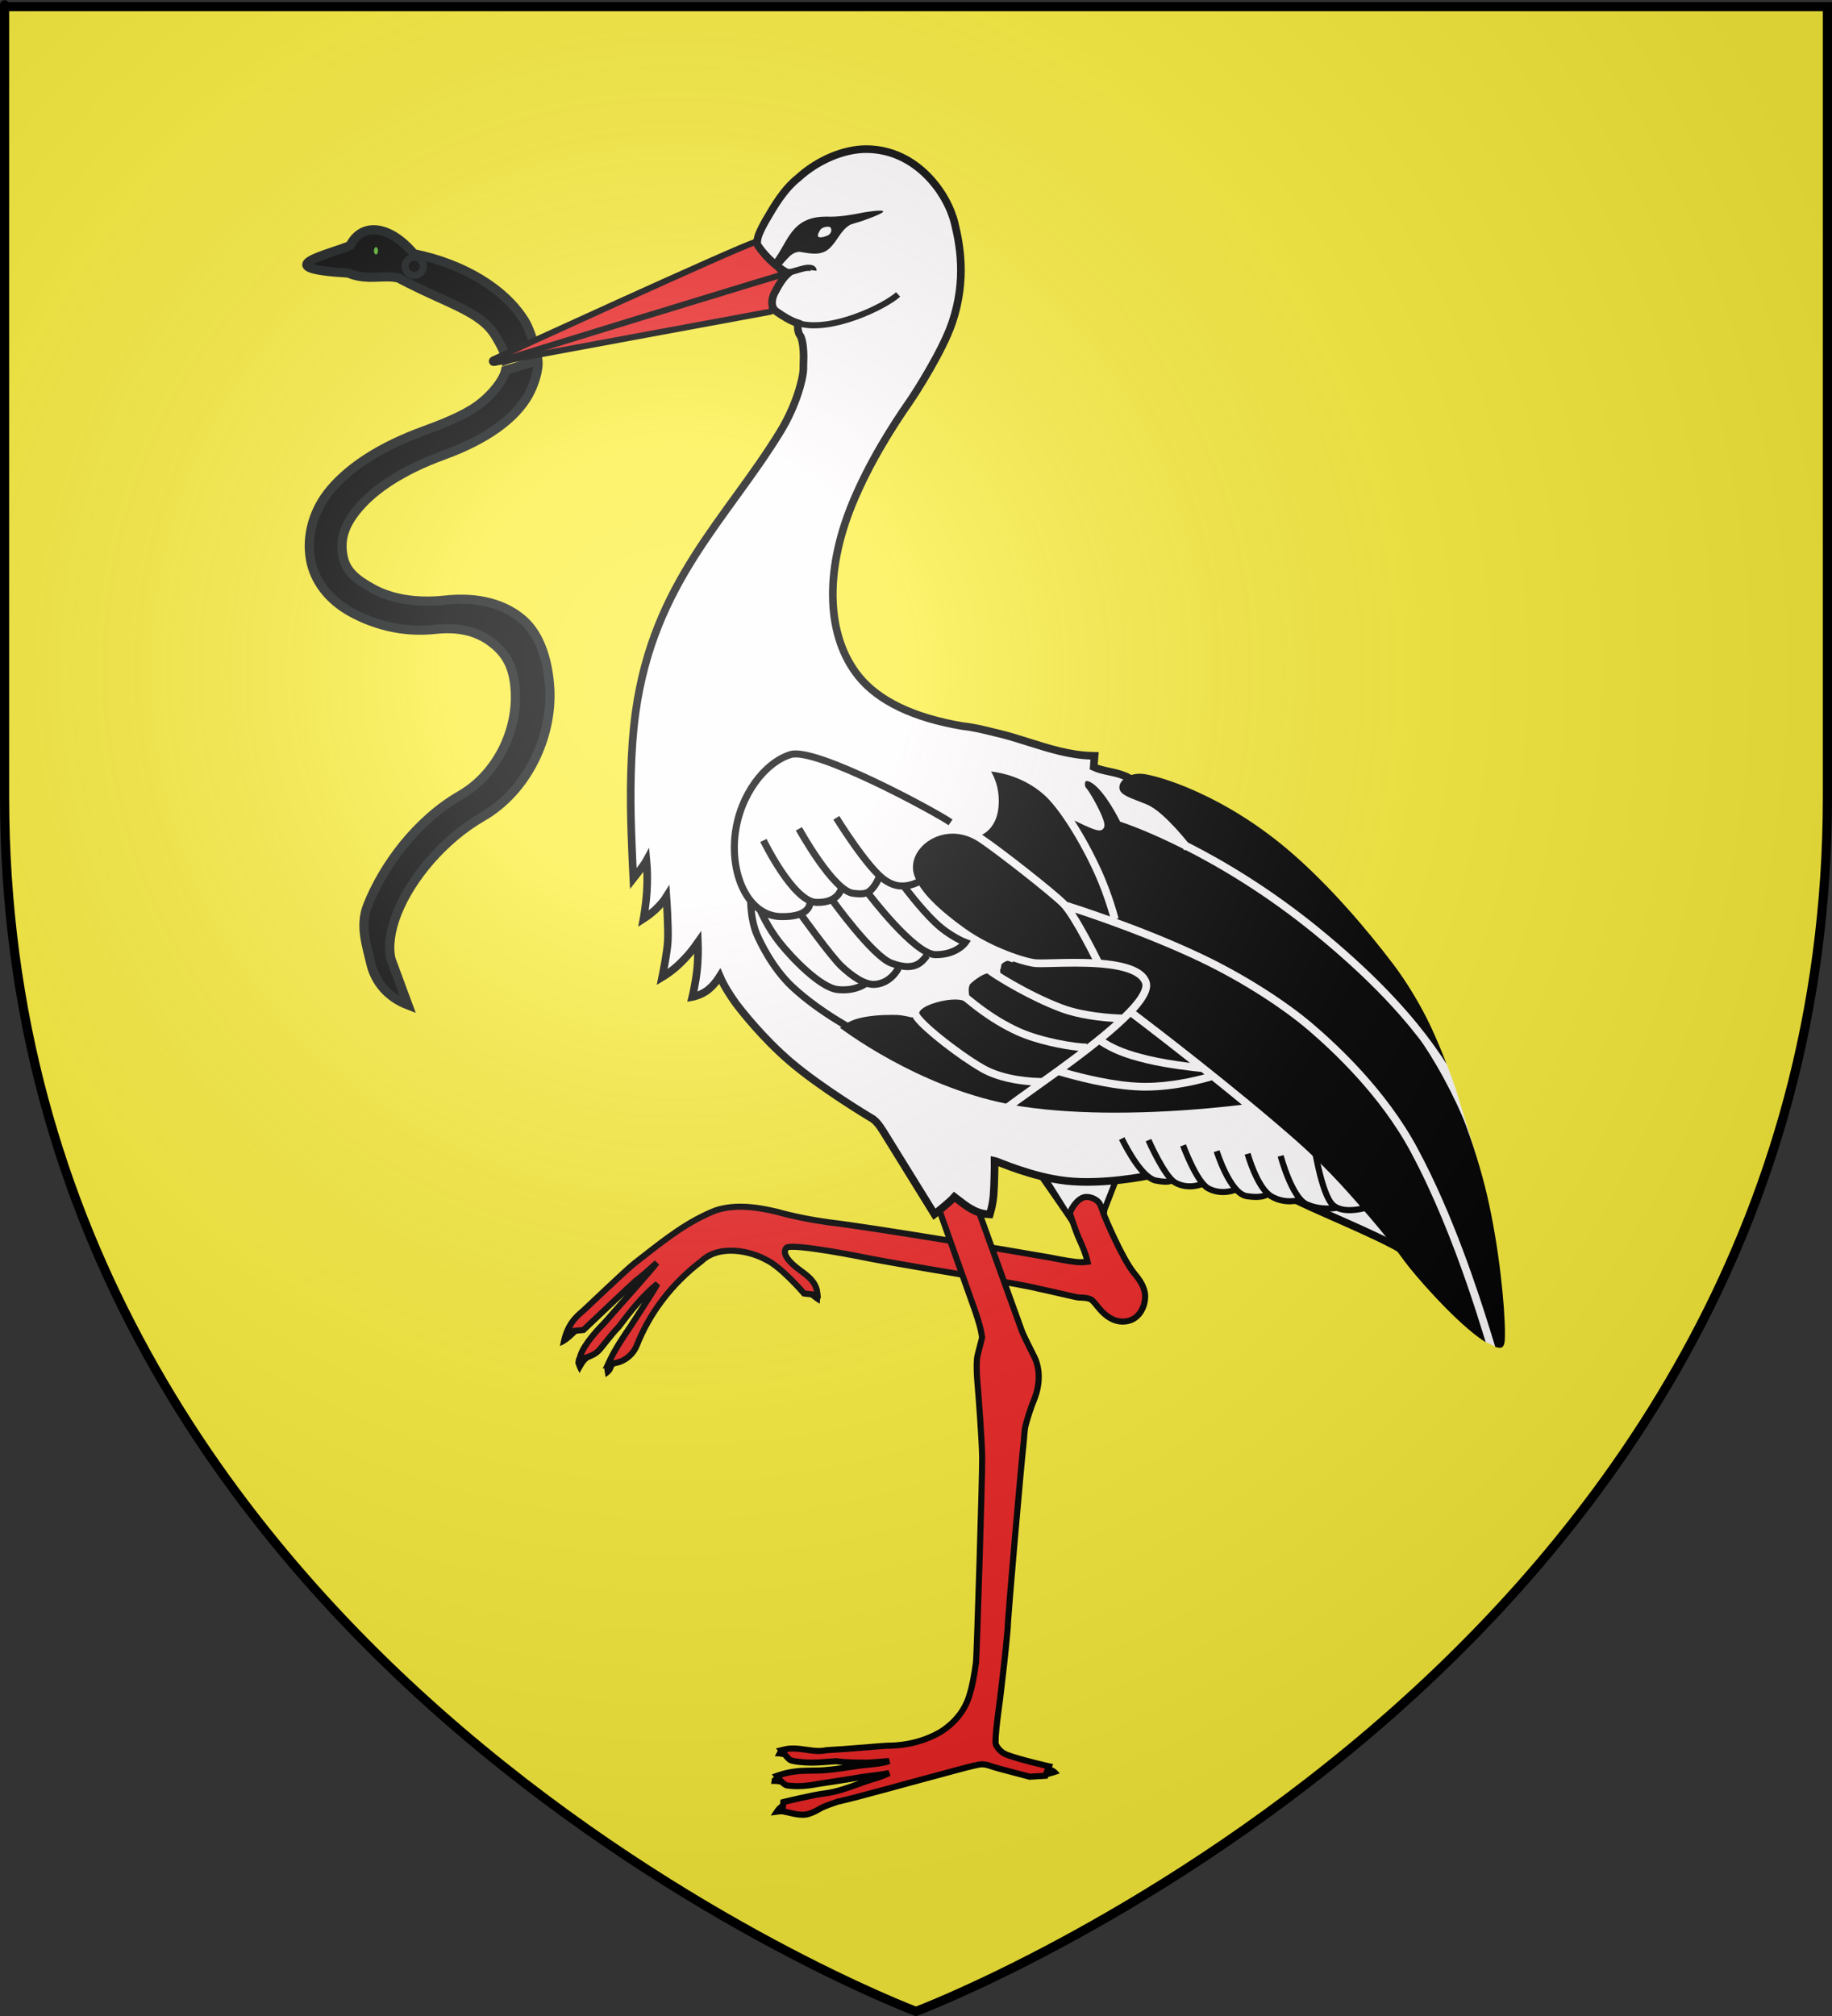 <?xml version="1.0" encoding="UTF-8" standalone="no"?>
<svg
   xmlns:dc="http://purl.org/dc/elements/1.1/"
   xmlns:cc="http://creativecommons.org/ns#"
   xmlns:rdf="http://www.w3.org/1999/02/22-rdf-syntax-ns#"
   xmlns:svg="http://www.w3.org/2000/svg"
   xmlns="http://www.w3.org/2000/svg"
   xmlns:xlink="http://www.w3.org/1999/xlink"
   xmlns:sodipodi="http://sodipodi.sourceforge.net/DTD/sodipodi-0.dtd"
   xmlns:inkscape="http://www.inkscape.org/namespaces/inkscape"
   height="660"
   width="600"
   version="1.0"
   id="svg2"
   sodipodi:version="0.32"
   inkscape:version="0.46"
   sodipodi:docname="Blason_Ville_La_Haye.svg"
   sodipodi:docbase="D:\Mes documents\Renaud-Notre Lapin"
   inkscape:export-filename="/Users/olivier/Desktop/Blason Rouge/Blason_Vide_3D.png"
   inkscape:export-xdpi="144"
   inkscape:export-ydpi="144"
   inkscape:output_extension="org.inkscape.output.svg.inkscape">
  <rect width="100%" height="100%" fill="#333333" stroke="none"/>
  <sodipodi:namedview
     inkscape:window-height="964"
     inkscape:window-width="1280"
     inkscape:pageshadow="2"
     inkscape:pageopacity="0.0"
     guidetolerance="10.0"
     gridtolerance="10.0"
     objecttolerance="10.0"
     borderopacity="1.0"
     bordercolor="#666666"
     pagecolor="#ffffff"
     id="base"
     showgrid="false"
     height="660px"
     inkscape:zoom="0.73940166"
     inkscape:cx="-322.80852"
     inkscape:cy="135.25138"
     inkscape:window-x="0"
     inkscape:window-y="26"
     inkscape:current-layer="layer3" />
  <desc
     id="desc4">Flag of Canton of Valais (Wallis)</desc>
  <defs
     id="defs6">
    <inkscape:perspective
       sodipodi:type="inkscape:persp3d"
       inkscape:vp_x="0 : 330 : 1"
       inkscape:vp_y="0 : 1000 : 0"
       inkscape:vp_z="600 : 330 : 1"
       inkscape:persp3d-origin="300 : 220 : 1"
       id="perspective2455" />
    <linearGradient
       id="linearGradient2893">
      <stop
         style="stop-color:white;stop-opacity:0.314;"
         offset="0"
         id="stop2895" />
      <stop
         id="stop2897"
         offset="0.19"
         style="stop-color:white;stop-opacity:0.251;" />
      <stop
         style="stop-color:#6b6b6b;stop-opacity:0.125;"
         offset="0.6"
         id="stop2901" />
      <stop
         style="stop-color:black;stop-opacity:0.125;"
         offset="1"
         id="stop2899" />
    </linearGradient>
    <radialGradient
       inkscape:collect="always"
       xlink:href="#linearGradient2893"
       id="radialGradient3163"
       gradientUnits="userSpaceOnUse"
       gradientTransform="matrix(1.353,0,0,1.349,-77.629,-85.747)"
       cx="221.445"
       cy="226.331"
       fx="221.445"
       fy="226.331"
       r="300" />
  </defs>
  <g
     inkscape:groupmode="layer"
     id="layer3"
     inkscape:label="Fond écu"
     style="display:inline"
     sodipodi:insensitive="true">
    <path
       id="path2855"
       style="fill:#fcef3c;fill-opacity:1;fill-rule:evenodd;stroke:none;stroke-width:1px;stroke-linecap:butt;stroke-linejoin:miter;stroke-opacity:1"
       d="M 300,658.5 C 300,658.5 598.5,546.18 598.5,260.728 C 598.5,-24.723 598.5,2.176 598.5,2.176 L 1.5,2.176 L 1.5,260.728 C 1.5,546.18 300,658.5 300,658.5 z"
       sodipodi:nodetypes="cccccc" />
  </g>
  <g
     inkscape:groupmode="layer"
     id="layer4"
     inkscape:label="Meubles"
     sodipodi:insensitive="true">
    <g
       transform="matrix(-0.967,0,0,0.967,309.817,-149.649)"
       id="g24453"
       style="stroke-width:3.888;stroke-miterlimit:4;stroke-dasharray:none;display:inline">
      <path
         style="fill:#000000;fill-opacity:1;fill-rule:evenodd;stroke:#141717;stroke-width:3.102;stroke-linecap:butt;stroke-linejoin:miter;stroke-miterlimit:4;stroke-dasharray:none;stroke-opacity:1"
         d="M 149.14,280.126 L 138.197,276.745 C 137.8,280.133 139.749,285.548 141.426,288.515 C 145.901,296.435 155.424,303.507 170.219,308.891 C 184.138,313.957 193.397,320.302 198.781,326.547 C 204.165,332.792 205.145,337.637 204.258,342.812 C 203.37,347.988 199.96,350.846 194.07,354.085 C 188.181,357.325 179.824,359.04 169.633,357.929 C 158.144,356.677 149.166,359.375 143.101,364.742 C 137.036,370.108 134.658,379.617 134.188,387.75 C 133.246,404.016 141.675,422.472 156.969,431.281 C 170.095,438.842 181.191,452.037 185.875,463.875 C 188.217,469.794 188.935,475.295 187.969,479.438 L 182.219,495 C 189.04,492.374 193.356,487.146 194.781,481.031 C 196.207,474.916 198.589,468.128 195.892,461.312 C 190.498,447.681 179.227,432.487 164.572,424.047 C 152.084,416.854 145.098,402.191 145.876,388.742 C 146.266,382.018 148.014,377.372 152.415,373.477 C 156.817,369.582 162.914,366.731 172.985,367.828 C 184.354,369.068 194.143,366.042 201.548,361.969 C 208.953,357.896 213.983,351.487 215.267,344 C 216.55,336.513 214.594,327.652 208.165,320.195 C 201.737,312.738 191.464,305.933 176.728,300.57 C 168.1,297.43 161.279,294.426 157.013,290.769 C 153.903,288.218 149.941,283.754 149.14,280.126 z M 139.107,272.869 L 148.987,276.618 C 149.307,274.136 151.156,270.831 152.697,268.328 C 157.844,259.967 168.82,257.714 185.521,248.845 C 190.864,247.696 196.005,249.899 202.447,247.203 C 230.458,245.57 209.122,240.954 201.836,237.909 C 197.716,229.744 188.314,231.079 180.233,240.662 C 163.277,244.092 149.317,252.596 142.625,263.5 C 141.185,265.847 139.748,270.29 139.107,272.869 z"
         id="path21790"
         sodipodi:nodetypes="ccssssssssssccssssssssssccccsccccsc" />
      <path
         sodipodi:type="arc"
         style="fill:#5ab532;fill-opacity:1;stroke:#000000;stroke-width:3.102;stroke-miterlimit:4;stroke-dasharray:none;stroke-opacity:1"
         id="path24451"
         sodipodi:cx="103.26004"
         sodipodi:cy="232.92995"
         sodipodi:rx="2.2447834"
         sodipodi:ry="2.8059793"
         d="M 105.505,232.93 A 2.245,2.806 0 1 1 101.015,232.93 A 2.245,2.806 0 1 1 105.505,232.93 z"
         transform="translate(89.791,6.734)" />
    </g>
    <path
       sodipodi:type="arc"
       style="opacity:1;fill:#000000;fill-opacity:1;fill-rule:evenodd;stroke:#141717;stroke-width:2.3;stroke-linecap:round;stroke-linejoin:miter;stroke-miterlimit:4;stroke-dasharray:none;stroke-opacity:1"
       id="path4196"
       sodipodi:cx="135.65727"
       sodipodi:cy="87.177589"
       sodipodi:rx="2.9768054"
       sodipodi:ry="2.9768054"
       d="M 138.634,87.178 A 2.977,2.977 0 1 1 132.68,87.178 A 2.977,2.977 0 1 1 138.634,87.178 z" />
    <g
       transform="matrix(0.634,0,0,0.634,47.83,4.362)"
       id="g3682">
      <path
         id="path2713"
         style="fill:#010101"
         d="M 496.501,622.176 C 496.448,622.022 496.399,621.875 496.351,621.723 C 496.261,620.446 496.351,619.143 496.718,617.827 L 506.53,592.515 L 455.425,593.013 C 457.224,595.758 476.402,622.915 477.939,625.804 C 478.834,628.169 479.859,630.466 480.875,632.714 L 496.501,622.176 z" />
      <polygon
         id="polygon2715"
         style="fill:#ffffff"
         transform="translate(-1721.367,255.212)"
         points="2225.479,335.478 2213.653,365.419 2201.323,368.313 2184.339,341.265 2225.479,335.478 " />
      <path
         id="path2717"
         style="fill:#020202"
         d="M 328.181,924.313 C 325.587,925.604 324.253,928.309 322.716,930.62 C 325.431,930.308 328.126,929.833 330.861,929.667 C 335.338,929.55 339.818,931.134 344.281,930.229 L 339.56,920.596 L 328.181,924.313 z" />
      <path
         id="path2719"
         style="fill:#020202"
         d="M 339.611,906.363 C 333.935,907.009 328.244,908.361 323.33,911.383 C 323.184,912.35 323.043,913.33 322.904,914.321 C 327.009,913.967 330.865,915.479 334.83,916.214 L 339.611,906.363 z" />
      <path
         id="path2721"
         style="fill:#020202"
         d="M 343.835,896.223 C 338.931,895.729 333.991,894.676 329.054,895.356 C 326.642,895.657 325.783,898.188 324.825,900.053 C 330.589,899.582 335.173,903.834 340.845,903.881 L 343.835,896.223 z" />
      <path
         id="path2723"
         style="fill:#ee2424;stroke:#010101;stroke-width:3.153"
         d="M 179.557,180.528 C 179.171,180.528 178.821,180.277 178.701,179.898 C 178.564,179.465 178.77,178.999 179.184,178.809 C 184.285,176.469 304.218,121.452 314.599,118.135 C 314.689,118.106 314.783,118.092 314.872,118.092 C 315.183,118.092 315.477,118.253 315.643,118.532 C 318.17,122.761 321.061,127.102 325.049,130.191 C 327.869,132.342 330.358,135.973 328.057,139.116 C 325.248,143.609 323.616,148.392 323.243,153.279 C 323.212,153.689 322.907,154.025 322.501,154.096 C 316.939,155.075 181.093,180.256 179.722,180.511 C 179.669,180.523 179.612,180.528 179.557,180.528 L 179.557,180.528 z" />
      <path
         id="path2725"
         style="fill:#020202"
         d="M 461.31,902.934 C 461.31,902.934 467.546,905.262 469.205,906.243 C 470.855,907.222 471.982,908.874 471.982,908.874 C 471.982,908.874 465.968,910.979 464.17,910.979 C 462.369,910.979 460.188,909.1 460.188,909.1 L 461.31,902.934 z" />
      <path
         id="path2727"
         style="fill:#010101"
         d="M 338.054,660.397 L 338.929,661.418 L 339.437,662.006 L 340.208,662.098 C 340.972,662.19 341.769,662.284 342.624,662.373 C 344.267,663.877 346.097,665.176 347.995,666.346 C 348.409,662.801 348.788,658.836 346.515,655.799 C 346.072,655.207 345.585,654.654 345.081,654.123 L 338.054,660.397 z" />
      <path
         id="path2729"
         style="fill:#010101"
         d="M 249.325,677.621 C 245.501,683.262 241.546,689.092 238.563,695.455 C 238.563,695.455 237.273,697.822 236.87,699.07 C 236.466,700.318 237.253,702.297 237.366,704.201 C 239.363,703.064 241.032,701.383 241.567,699.32 C 241.672,698.914 243.049,697.855 243.669,697.697 C 248.335,696.5 252.392,693.051 254.321,688.509 L 254.342,688.456 L 249.325,677.621 z" />
      <path
         id="path2731"
         style="fill:#010101"
         d="M 233.723,677.94 L 233.068,678.624 C 229.65,682.185 226.14,685.851 224.23,690.562 C 223.514,691.787 222.86,693.052 222.302,694.386 C 221.104,697.074 222.79,699.736 223.927,702.115 C 225.548,699.467 226.747,696.25 229.656,694.72 C 230.887,694.103 232.001,693.355 233.023,692.513 C 233.874,691.908 234.672,691.195 235.362,690.324 C 235.585,690.056 235.8,689.791 236.02,689.519 C 236.068,689.46 236.116,689.406 236.165,689.343 C 236.981,688.347 237.788,687.343 238.568,686.363 C 240.547,683.869 244.936,678.924 244.936,678.924 L 245.017,678.819 L 233.723,677.94 z" />
      <path
         id="path2733"
         style="fill:#010101"
         d="M 229.362,665.379 L 229.308,665.428 L 229.256,665.479 C 228.164,666.586 226.967,667.624 225.701,668.709 C 224.131,670.064 220.953,673.141 220.871,673.207 C 216.408,676.885 214.74,682.693 213.828,688.178 C 217.502,686.705 220.266,683.924 223.059,681.215 C 223.992,681.117 224.89,681.018 225.753,680.908 L 226.411,680.826 L 226.889,680.367 C 228.798,678.537 232.814,674.847 232.814,674.847 L 229.362,665.379 z" />
      <path
         id="path2735"
         style="fill:#ee2424;stroke:#010101;stroke-width:3.153"
         d="M 405.657,648.623 C 402.595,648.139 377.173,643.695 374.792,643.174 C 372.188,642.602 332.812,634.668 330.702,637.549 C 328.591,640.43 331.97,643.944 333.737,645.649 C 335.049,646.969 336.583,648.104 338.21,649.307 C 342.083,652.168 346.093,655.129 346.698,660.577 L 346.835,661.807 L 339.944,661.055 C 339.944,661.055 327.924,647.086 320.376,643.682 C 312.731,639.321 296.351,635.364 286.907,644.327 L 286.866,644.364 L 286.823,644.391 C 271.635,655.953 260.083,671.059 253.413,688.088 C 251.341,692.969 246.7,696.483 241.579,697.067 L 238.626,697.676 L 239.473,695.869 C 242.419,689.578 246.351,683.781 250.153,678.176 C 252.197,675.162 258.447,665.332 259.564,663.612 C 261.154,661.157 262.781,658.641 264.181,656.024 C 256.568,662.192 250.38,670.038 244.224,678.208 L 244.182,678.261 L 244.134,678.31 C 241.854,680.621 239.788,683.22 237.792,685.738 C 236.753,687.045 235.68,688.394 234.579,689.703 C 232.235,692.682 228.548,693.785 225.583,694.672 L 223.902,695.176 L 224.325,693.477 C 225.763,687.676 234.421,678.665 234.421,678.665 C 237.032,676.04 239.483,673.188 241.855,670.435 C 244.175,667.742 259.626,650.64 263.847,645.175 C 262.892,646.013 261.952,646.863 261.026,647.698 C 258.483,649.997 255.854,652.372 253.013,654.442 C 251.654,655.536 225.962,679.878 225.962,679.878 L 217.741,680.69 L 218.309,679.206 C 219.913,675.028 223.189,672.206 226.356,669.476 C 227.583,668.419 247.7,649.109 252.357,645.423 C 253.956,644.189 255.544,642.944 257.135,641.7 C 268.596,632.739 280.449,623.471 294.358,618.108 C 298.286,616.844 302.411,616.245 307.024,616.245 C 313.901,616.245 320.706,617.638 325.866,618.847 C 334.1,621.156 343.012,622.951 353.137,624.368 C 371.901,626.423 450.614,639.556 467.045,642.491 C 468.375,642.727 475.244,644.21 480.424,644.77 C 483.549,645.11 486.059,644.696 486.367,644.659 C 485.408,640.37 483.568,636.278 481.783,632.309 C 480.027,628.414 477.226,619.557 477.226,619.557 C 478.414,616.119 481.55,612.09 484.57,611.346 C 487.59,610.602 491.722,612.651 492.777,614.95 C 493.644,616.737 494.273,618.645 494.881,620.493 C 495.102,621.159 504.115,642.768 510.262,650.347 C 513.274,654.011 515.987,657.695 516.11,662.367 C 516.186,668.096 512.719,675.545 504.549,675.545 C 498.551,675.545 494.305,671.199 491.697,667.951 C 490.619,666.607 489.595,665.338 488.388,664.26 C 486.468,663.237 484.242,663.19 481.892,663.135 C 480.706,663.114 467.138,659.781 460.699,658.477 C 454.964,656.789 406.673,648.789 405.657,648.623 z" />
      <path
         id="path2737"
         style="fill:#ee2424;stroke:#010101;stroke-width:3.153"
         d="M 427.31,610.947 C 428.292,613.273 451.527,678.093 452.464,680.482 C 453.509,683.312 458.118,692.115 458.937,693.894 C 461.894,700.013 461.884,707.898 458.906,715.499 C 457.146,719.604 455.008,726.399 454.32,729.329 C 453.632,732.261 453.642,736.026 453.222,739.276 C 452.488,744.999 445.105,828.587 445.117,833.819 C 444.047,846.311 442.549,858.881 441.099,871.04 C 441.099,871.04 438.038,892.03 439.046,894.038 C 439.405,894.759 440.935,897.856 444.866,899.313 C 451.919,901.922 466.471,905.204 466.471,905.204 L 464.612,910.073 C 464.612,910.073 462.282,910.219 461.438,910.282 C 459.844,910.393 456.463,910.563 456.463,910.563 L 456.367,910.545 C 456.367,910.545 449.488,908.699 446.576,907.951 C 442.824,906.988 438.941,905.99 435.189,904.703 C 434.078,904.342 432.892,904.162 431.589,904.162 C 428.804,904.162 410.079,909.582 404.148,911.082 C 398.474,912.521 367.058,921.369 357.197,923.49 C 357.197,923.49 350.888,925.535 348.531,926.859 C 346.135,928.213 343.656,929.605 340.781,930.125 C 340.213,930.189 339.697,930.217 339.177,930.217 L 339.177,930.217 C 336.792,930.217 334.478,929.67 332.236,929.145 C 331.371,928.944 328.757,928.395 328.757,928.395 L 329.2,923.67 C 329.2,923.67 344.169,919.967 350.78,919.172 C 356.491,918.459 362.026,916.483 367.38,914.565 C 370.275,913.528 373.269,912.454 376.276,911.585 C 378.932,910.808 381.473,909.847 383.876,908.716 C 379.88,909.443 375.481,910.056 370.28,910.632 C 365.368,911.605 347.034,914.247 342.926,914.991 C 340.588,915.303 338.487,915.452 336.457,915.452 C 334.602,915.452 332.811,915.321 331.131,915.061 C 329.033,914.735 325.805,910.163 325.805,910.163 L 327.084,909.725 C 330.252,908.645 333.68,907.954 337.613,907.621 C 339.492,907.463 345.273,907.4 345.595,907.4 C 351.406,907.4 357.281,906.517 362.964,905.67 C 365.745,905.256 368.624,904.822 371.47,904.498 C 371.47,904.498 380.425,903.902 383.884,902.482 C 383.03,902.572 373.714,903.306 372.757,903.306 C 367.443,903.306 361.945,903.306 356.546,902.55 C 355.484,902.62 354.415,902.702 353.345,902.786 C 350.156,903.03 346.857,903.284 343.591,903.284 C 339.515,903.284 333.786,902.671 332.607,901.848 C 331.425,901.026 328.169,896.909 328.169,896.909 L 329.741,896.52 C 331.132,896.17 332.6,896.004 334.235,896.004 C 336.506,896.004 338.797,896.332 341.006,896.65 C 343.197,896.962 345.432,897.285 347.594,897.285 C 348.975,897.285 350.217,897.158 351.391,896.894 L 351.475,896.873 L 351.559,896.869 C 360.926,896.406 381.493,894.558 382.897,894.558 C 392.989,894.558 402.571,892.066 410.602,887.349 C 417.204,883.154 422.635,877.04 425.174,869.087 C 426.983,863.331 427.951,857.312 428.736,851.653 C 429.105,848.938 432.06,755.114 431.924,745.657 C 431.789,736.2 429.985,713.106 429.668,709.343 C 429.273,704.568 428.859,699.62 429.262,694.697 C 429.469,692.515 431.629,685.338 431.887,683.769 C 431.283,679.017 429.723,674.353 428.215,669.837 L 405.432,605.714 L 427.31,610.947 z" />
      <path
         id="path2739"
         style="fill:#fffdfd;stroke:#010101;stroke-width:3.941"
         d="M 551.925,420.261 L 653.925,642.261 C 647.771,635.54 609.902,620.622 594.517,613.019 C 594.517,613.019 572.425,603.636 555.675,601.761 C 538.925,599.886 517.294,600.282 517.294,600.282 C 517.294,600.282 494.507,605.001 475.511,602.903 C 457.597,600.924 440.273,592.986 438.521,592.604 L 438.357,592.568 C 438.404,595.214 438.156,605.468 437.961,607.745 C 437.842,611.589 437.252,615.401 436.205,619.016 L 435.865,620.182 L 434.654,620.096 C 428.455,619.658 423.675,615.922 419.06,612.313 C 418.57,611.924 418.081,611.542 417.585,611.167 C 414.825,614.288 407.274,620.106 407.274,620.106 C 407.274,620.106 381.581,578.56 380.96,577.592 C 378.985,574.516 377.12,571.613 374.062,570.081 C 374.062,570.081 348.804,555.027 332.742,541.285 C 318.56,529.153 307.545,515.036 304.746,511.329 C 301.656,506.973 298.572,502.308 296.406,497.225 C 294.939,499.596 292.261,502.985 289.482,504.868 C 285.859,507.32 282.195,507.954 282.195,507.954 C 282.195,507.954 283.72,501.707 284.535,494.839 C 285.205,489.17 285.209,483.078 285.084,479.725 C 282.199,483.847 279.648,486.961 275.604,490.853 C 271.317,494.976 266.629,497.736 266.629,497.736 C 266.629,497.736 269.266,484.833 269.547,478.94 C 269.902,471.558 268.832,456.517 268.809,456.19 C 267.754,457.903 265.278,460.871 262.827,463.098 C 259.872,465.786 256.978,467.609 256.978,467.609 C 256.978,467.609 258.193,460.969 258.704,453.482 C 259.099,447.703 258.888,441.363 258.522,437.506 C 257.361,439.663 251.717,446.822 251.717,446.822 C 251.717,446.822 251.055,433.874 250.643,421.334 C 250.099,404.765 250.081,381.252 252.926,360.761 C 262.226,293.802 299.842,261.367 327.592,216.094 C 335.582,203.061 339.342,189.326 339.559,183.799 C 339.522,182.334 339.582,180.733 339.641,179.183 C 339.819,174.537 339.303,168.295 337.854,166.371 C 336.405,164.447 336.625,160.597 336.715,160.041 C 332.551,158.687 328.957,156.263 325.75,154.1 C 322.518,151.971 323.08,147.656 324.551,144.613 C 326.633,140.604 328.766,136.801 332.049,133.958 C 331.957,133.96 331.869,133.96 331.778,133.96 C 330.557,133.96 326.196,130.962 322.458,127.4 C 318.993,124.1 316.103,120.262 315.747,119.178 L 315.673,118.709 C 315.673,115.626 317.007,112.953 318.3,110.369 C 318.542,109.883 319.905,107.374 319.905,107.374 C 324.591,99.295 329.438,90.939 336.958,84.926 C 347.101,75.686 360.595,70.122 371.911,70.122 C 398.489,70.122 414.341,93.713 417.77,108.59 C 420.166,118.548 424.131,137.028 416.426,159.761 C 411.504,174.279 397.604,195.962 394.434,200.515 C 385.592,213.21 373.518,232.126 364.805,253.334 C 350.342,288.545 351.571,321.811 368.086,342.324 C 378.398,355.13 396.508,363.793 421.912,368.075 C 427.437,368.655 432.951,370.022 438.283,371.345 C 439.806,371.723 441.336,372.101 442.861,372.462 C 447.31,373.643 451.752,375.038 456.043,376.39 C 466.498,379.681 477.314,383.085 488.408,383.371 L 490.002,383.412 L 489.865,384.998 C 489.744,386.395 489.635,387.796 489.541,389.202 C 491.979,390.35 494.643,390.915 497.436,391.51 C 499.727,391.998 502.096,392.502 504.375,393.361 L 506.252,394.066 C 506.252,394.066 532.563,407.771 551.348,418.729" />
      <path
         id="path2741"
         style="fill:none;stroke:#020202;stroke-width:3.153"
         d="M 337.298,160.109 C 353.956,164.868 381.868,151.293 388.507,145.164" />
      <path
         id="path2743"
         style="fill:none;stroke:#010101;stroke-width:3.153"
         d="M 179.722,180.511 C 179.722,180.511 335.109,132.53 340.091,131.623 C 345.073,130.716 344.845,132.755 344.845,132.755" />
      <polygon
         id="polygon2745"
         style="fill:#fffdfd"
         transform="translate(-1721.367,255.212)"
         points="2235.542,342.425 2240.667,346.675 2250.167,346.3 2276.667,349.3 2297.167,353.425 2303.542,353.55 2313.917,358.425 2321.292,356.55 2303.792,346.675 2255.292,339.549 2235.542,342.425 " />
      <path
         id="path2747"
         style="fill:#fffdfd"
         d="M 554.593,426.095 L 613.593,471.095 L 654.136,514.571 L 671.636,542.071 C 671.636,542.071 674.845,549.981 676.574,555.513 C 678.303,561.044 686.928,589.261 686.928,589.261 L 697.133,688.556 L 691.633,685.882 L 613.137,562.069 L 531.637,503.569 L 554.593,426.095 z" />
      <path
         id="path2749"
         style="fill:#010101"
         d="M 380.794,102.236 C 380.228,101.199 370.917,102.791 370.917,102.791 C 365.126,103.914 359.263,105.025 353.464,105.023 C 352.837,105.023 352.212,105.011 351.589,104.984 L 351.54,104.982 L 351.483,104.982 C 348.493,105.021 344.395,105.224 340.68,107.082 C 334.821,109.805 331.909,115.119 329.008,120.169 C 327.873,122.158 326.725,124.163 325.485,125.927 L 325.053,126.542 L 323.41,128.871 L 327.355,131.076 C 327.355,131.076 331.626,126.104 332.98,125.004 C 334.337,123.91 335.72,123.232 337.533,123.138 C 338.123,123.226 338.74,123.33 339.375,123.435 C 341.268,123.746 343.311,124.097 345.385,124.101 C 348.026,124.115 350.373,123.464 352.262,122.016 C 354.438,120.287 355.889,118.106 357.344,115.996 C 359.313,113.098 361.164,110.496 363.994,109.06 C 365.599,108.529 367.262,108.04 368.89,107.561 C 369.878,107.269 381.361,103.274 380.794,102.236 z" />
      <path
         id="path2751"
         style="fill:#fffdfd"
         d="M 347.241,115.336 C 346.544,114.655 348.04,111.994 348.559,111.472 C 349.786,110.246 352.991,109.681 353.649,110.718 C 354.307,111.755 354.12,113.451 352.518,114.488 C 351.599,115.084 348.183,116.253 347.241,115.336 z" />
      <path
         id="path2753"
         style="fill:none;stroke:#010101;stroke-width:3.626"
         d="M 415.593,417.761 C 407.925,412.428 345.925,378.761 332.925,382.761 C 319.925,386.761 306.593,403.428 304.259,424.428 C 301.925,445.428 311.259,466.095 327.925,466.428 C 344.593,466.761 342.925,458.428 342.925,458.428" />
      <path
         id="path2755"
         style="fill:none;stroke:#010101;stroke-width:3.626"
         d="M 318.925,427.094 C 318.925,427.094 334.259,458.76 346.259,459.094 C 358.259,459.428 359.259,451.428 359.259,451.428" />
      <path
         id="path2757"
         style="fill:none;stroke:#010101;stroke-width:3.626"
         d="M 337.259,421.094 C 337.259,421.094 355.259,453.762 365.591,454.428 C 366.9,454.512 371.015,455.324 373.591,453.428 C 377.046,450.887 378.925,445.428 378.925,445.428" />
      <path
         id="path2759"
         style="fill:none;stroke:#010101;stroke-width:3.626"
         d="M 356.591,415.428 C 356.591,415.428 372.853,441.74 381.706,447.59 C 381.976,447.768 384.874,449.941 388.571,450.49 C 392.378,451.057 397.034,449.966 400.925,447.428" />
      <path
         id="path2761"
         style="fill:none;stroke:#010101;stroke-width:3.626"
         d="M 368.259,526.428 C 368.259,526.428 348.482,516.367 333.925,502.761 C 323.304,492.83 316.999,478.994 315.593,475.761 C 312.259,468.094 312.322,458.199 312.322,458.199" />
      <path
         id="path2763"
         style="fill:none;stroke:#010101;stroke-width:3.626"
         d="M 317.425,463.354 C 317.425,463.354 320.925,471.761 327.259,479.761 C 333.591,487.761 348.259,503.094 357.259,504.094 C 366.259,505.094 371.591,501.094 371.591,501.094" />
      <path
         id="path2765"
         style="fill:none;stroke:#010101;stroke-width:3.626"
         d="M 338.591,465.761 C 338.591,465.761 353.925,487.094 359.259,492.094 C 364.591,497.094 371.234,501.859 376.591,501.428 C 384.925,500.761 388.591,493.094 388.591,493.094" />
      <path
         id="path2767"
         style="fill:none;stroke:#010101;stroke-width:3.626"
         d="M 354.612,458.094 C 354.612,458.094 375.258,486.762 384.924,490.428 C 398.612,495.618 401.365,488.324 403.59,486.428" />
      <path
         id="path2769"
         style="fill:none;stroke:#010101;stroke-width:3.626"
         d="M 372.999,454.344 C 372.999,454.344 396.927,486.094 407.927,486.094 C 418.927,486.094 423.259,479.761 423.259,479.761 C 423.259,479.761 415.261,476.762 407.593,469.428 C 399.927,462.094 391.802,451.167 391.802,451.167" />
      <path
         id="path2771"
         style="fill:#ffffff;stroke:#010101;stroke-width:3.153"
         d="M 504.017,581.046 C 507.269,587.549 514.855,601.367 521.628,602.722 C 528.401,604.077 529.485,602.722 529.485,602.722" />
      <path
         id="path2773"
         style="fill:#ffffff;stroke:#010101;stroke-width:3.153"
         d="M 517.835,581.86 C 517.835,581.86 526.106,600.727 531.651,603.805 C 538.547,607.635 545.547,604.51 545.547,604.51" />
      <path
         id="path2775"
         style="fill:#ffffff;stroke:#010101;stroke-width:3.153"
         d="M 535.718,584.57 C 535.718,584.57 542.677,603.555 548.724,606.787 C 555.925,610.637 563.083,607.33 563.083,607.33" />
      <path
         id="path2777"
         style="fill:#ffffff;stroke:#010101;stroke-width:3.153"
         d="M 553.06,587.549 C 553.06,587.549 559.88,609.406 568.55,610.761 C 577.222,612.115 579.175,609.761 579.175,609.761" />
      <path
         id="path2779"
         style="fill:#ffffff;stroke:#010101;stroke-width:3.153"
         d="M 569.046,588.905 C 569.046,588.905 573.923,606.516 581.237,610.85 C 588.551,615.186 595.87,612.746 595.87,612.746" />
      <path
         id="path2781"
         style="fill:#ffffff;stroke:#010101;stroke-width:3.153"
         d="M 586.116,589.989 C 586.116,589.989 591.804,611.391 599.389,614.916 C 606.977,618.437 614.834,616.812 614.834,616.812" />
      <path
         id="path2783"
         style="fill:none;stroke:#010101;stroke-width:3.153"
         d="M 602.917,581.86 C 602.917,581.86 606.978,610.039 613.214,615.457 C 619.446,620.877 632.722,616 632.722,616" />
      <path
         id="path2785"
         d="M 460.015,488.512 C 460.587,488.536 461.296,488.552 462.115,488.552 C 466.103,488.552 472.654,488.251 479.844,488.251 C 482.762,488.263 485.78,488.311 488.787,488.445 C 487.564,486.031 485.625,482.257 483.424,478.216 C 479.736,471.416 475.141,463.752 472.514,461.173 C 466.801,455.429 439.114,433.767 430.319,427.922 C 425.725,424.862 421.049,423.596 416.659,423.594 C 416.653,423.594 416.647,423.594 416.641,423.594 C 411.022,423.594 405.852,425.705 402.125,428.951 C 398.389,432.205 396.154,436.522 396.16,440.916 C 396.16,442.661 396.506,444.437 397.267,446.221 C 399.665,451.822 405.078,459.69 423.093,472.632 C 429.835,477.478 437.849,481.415 444.812,484.153 C 451.734,486.893 457.796,488.426 460.015,488.512 z" />
      <path
         id="path2787"
         d="M 514.712,501.948 C 514.71,501.556 514.651,501.235 514.548,500.955 C 513.966,499.381 512.657,498.001 510.527,496.8 C 508.412,495.606 505.547,494.659 502.256,493.98 C 495.666,492.604 487.412,492.251 479.844,492.253 C 472.754,492.253 466.276,492.551 462.115,492.553 C 461.256,492.553 460.494,492.537 459.828,492.509 C 457.299,492.363 453.057,491.335 447.848,489.535 L 447.6,490.081 C 447.598,490.085 447.12,489.861 446.485,489.64 C 445.887,489.413 445.094,489.237 444.926,489.245 L 444.926,489.246 C 444.926,489.25 444.918,489.246 444.846,489.266 C 444.77,489.287 444.664,489.322 444.541,489.366 C 444.293,489.455 443.973,489.589 443.646,489.76 C 442.994,490.092 442.324,490.586 441.98,491.021 C 441.968,491.019 441.839,491.28 441.771,491.763 C 441.664,492.259 441.71,492.808 441.296,493.782 C 441.21,493.957 441.177,494.13 441.177,494.344 C 441.167,494.73 441.349,495.202 441.427,495.341 L 441.433,495.358 L 441.435,495.358 L 441.238,495.48 C 443.299,496.785 446.025,498.429 449.207,500.229 C 456.023,504.086 464.906,508.625 473.629,511.897 C 484.188,515.884 498.463,516.882 504.143,517.005 C 507.784,513.48 510.715,510.197 512.541,507.372 C 514.042,505.086 514.734,503.15 514.712,501.948 z" />
      <path
         id="path2789"
         d="M 508.605,518.212 C 504.933,521.927 500.488,525.861 495.638,529.857 C 501.333,533.363 506.986,535.686 517.892,538.318 C 524.025,539.792 531.228,540.911 536.872,541.655 C 537.714,541.764 538.515,541.868 539.276,541.963 C 529.639,534.354 521.264,527.886 515.536,523.495 C 512.294,521.009 509.909,519.199 508.605,518.212 z" />
      <path
         id="path2791"
         d="M 475.495,545.376 C 483.786,547.698 500.173,551.927 514.472,552.262 C 515.105,552.279 515.738,552.283 516.37,552.283 C 528.727,552.289 540.929,549.471 546.751,547.889 C 546.228,547.472 545.71,547.06 545.19,546.65 C 541.368,546.264 527.79,544.798 516.96,542.207 C 505.144,539.386 498.788,536.653 492.355,532.519 C 490.703,533.844 489.019,535.17 487.31,536.497 C 483.423,539.504 479.429,542.489 475.495,545.376 z" />
      <path
         id="path2793"
         d="M 538.2,428.146 C 556.497,437.409 580.616,451.65 605.85,472.21 C 632.957,494.296 649.912,512.745 661.09,527.291 C 665.461,532.978 668.955,538.072 671.822,542.541 C 669.644,536.832 666.959,530.257 663.855,523.603 C 658.255,511.58 650.667,499.408 644.251,490.966 C 629.845,472 611.521,450.749 592.351,434.013 C 574.785,418.67 557.367,408.548 543.349,402.163 C 529.37,395.778 518.652,393.127 514.954,392.746 C 514.392,392.684 513.845,392.657 513.304,392.657 C 510.2,392.655 507.476,393.616 505.616,395 C 503.739,396.399 502.804,398.117 502.811,399.695 C 502.811,399.803 502.821,399.92 502.831,400.052 C 502.923,400.973 503.21,401.583 503.804,402.263 C 504.398,402.932 505.355,403.611 506.648,404.276 C 509.228,405.618 513.039,406.861 517.271,408.66 C 522.041,410.74 527.363,415.972 531.8,420.744 C 534.521,423.693 536.829,426.456 538.2,428.146 z" />
      <path
         id="path2795"
         d="M 475.339,458.345 C 475.493,458.5 475.651,458.675 475.81,458.848 C 478.32,459.636 486.693,462.309 497.972,466.365 C 497.611,465.084 497.062,463.216 496.327,460.927 C 494.901,456.497 492.802,450.561 490.098,444.581 C 482.91,428.577 471.709,410.23 463.612,403.27 C 453.637,394.601 442.389,392.173 436.524,391.504 C 438.378,394.647 440.512,399.775 440.518,406.739 C 440.518,407.603 440.485,408.491 440.414,409.411 C 439.959,415.527 437.598,419.541 435.037,421.915 C 433.93,422.936 432.836,423.66 431.846,424.17 C 432.076,424.315 432.305,424.441 432.534,424.593 C 441.741,430.754 469.054,452.089 475.339,458.345 z" />
      <path
         id="path2797"
         d="M 399.409,516.315 C 399.421,516.355 399.456,516.434 399.513,516.541 C 399.628,516.755 399.831,517.068 400.111,517.437 C 400.672,518.177 401.533,519.135 402.613,520.214 C 404.775,522.378 407.812,525.038 411.244,527.811 C 418.103,533.353 426.566,539.367 432.924,543.031 C 443.649,549.263 459.039,549.789 462.602,549.768 C 467.717,546.11 473.237,542.122 478.717,538.01 C 479.723,537.259 480.725,536.501 481.723,535.742 C 473.809,534.935 460.043,532.296 449.596,527.581 C 442.133,524.185 435.785,520.101 431.063,516.694 C 426.379,513.317 423.147,510.495 422.428,509.998 C 422.397,509.976 422.397,509.977 422.395,509.976 C 421.864,509.616 420.165,509.232 418.055,509.255 C 412.498,509.193 403.95,511.464 400.77,514.195 C 399.686,515.089 399.383,515.808 399.403,516.205 C 399.403,516.235 399.403,516.267 399.407,516.305 C 399.405,516.306 399.407,516.31 399.409,516.315 z" />
      <path
         id="path2799"
         d="M 681.907,574.487 C 679.471,567.833 674.876,558.2 670.427,550.009 C 665.32,540.611 660.341,532.872 657.923,529.728 C 646.939,515.442 630.222,497.223 603.327,475.308 C 578.561,455.128 554.868,441.1 536.835,431.936 L 536.388,432.284 C 536.386,432.282 536.118,431.935 535.63,431.327 C 521.068,424 510.372,419.922 506.068,418.384 C 504.683,417.891 503.98,417.664 503.98,417.662 L 503.173,417.402 L 502.798,416.643 C 502.794,416.641 502.355,415.744 501.562,414.286 C 500.769,412.827 499.632,410.828 498.289,408.696 C 495.617,404.433 491.961,399.611 488.851,397.599 C 487.406,396.636 486.41,396.393 485.956,396.404 C 485.505,396.436 485.517,396.479 485.329,396.683 C 485.165,396.897 484.991,397.418 484.997,398.022 C 484.976,398.838 485.333,399.712 485.579,399.929 C 486.659,401.111 488.04,403.358 489.62,406.146 C 491.169,408.906 492.765,412.059 493.835,414.657 C 494.536,416.434 495.052,417.789 495.091,419.219 C 495.075,419.776 495.034,420.746 493.929,421.551 C 493.294,421.928 492.833,421.93 492.456,421.943 C 490.931,421.887 489.483,421.284 487.468,420.482 C 485.513,419.671 483.257,418.611 481.101,417.554 C 480.581,417.298 480.068,417.042 479.566,416.79 C 484.754,424.801 489.767,434.153 493.752,442.935 C 499.318,455.274 502.348,467.199 502.367,467.263 L 502.369,467.266 L 501.256,467.548 C 514.276,472.302 530.453,478.663 545.787,485.95 C 568.695,496.845 590.035,510.902 603.228,522.239 C 615.855,533.095 640.623,556.025 656.685,585.805 C 675.247,620.237 688.15,660.136 694.38,680.188 C 695.442,683.62 696.325,686.497 696.993,688.627 C 697.889,688.932 698.671,689.098 699.261,689.074 C 700.202,689.041 700.55,688.857 700.976,688.353 C 701.402,687.832 701.851,686.662 701.927,684.665 C 701.964,683.796 701.982,682.8 701.982,681.698 C 701.99,667.667 698.945,636.675 692.646,609.87 C 689.472,596.374 685.345,583.883 681.907,574.487 z" />
      <path
         id="path2801"
         d="M 682.183,655.772 C 675.177,635.577 665.38,610.368 653.165,587.71 C 637.517,558.67 613.085,535.981 600.622,525.277 C 587.788,514.243 566.632,500.289 544.063,489.567 C 519.327,477.806 492.159,468.405 480.149,464.451 C 480.073,464.427 480.003,464.404 479.926,464.38 C 482.244,467.928 484.688,472.223 486.928,476.305 C 489.977,481.898 492.53,486.982 493.399,488.737 C 500.68,489.326 507.577,490.599 512.485,493.316 C 515.13,494.795 517.282,496.83 518.299,499.576 C 518.576,500.335 518.707,501.138 518.707,501.952 C 518.686,504.46 517.582,506.927 515.885,509.556 C 514.688,511.392 513.156,513.308 511.367,515.296 C 519.738,521.636 561.738,553.634 593.74,581.763 C 611.953,597.769 625.381,613.9 631.928,621.455 C 638.948,629.551 645.053,637.443 650.01,644.25 C 655.244,651.469 674.457,673.492 688.426,683.736 C 689.676,684.672 690.887,685.486 692.039,686.193 C 691.596,684.755 691.1,683.156 690.551,681.384 C 688.491,674.723 685.685,665.875 682.183,655.772 z" />
      <path
         id="path2803"
         d="M 457.294,553.555 C 450.618,553.085 439.763,551.554 430.925,546.493 C 425.114,543.138 417.853,538.068 411.425,533.057 C 404.987,528.021 399.466,523.169 396.925,519.851 C 396.505,519.268 396.148,518.749 395.876,518.181 L 395.79,518.535 C 395.788,518.535 394.618,518.252 393.114,517.947 C 391.618,517.641 389.77,517.322 388.634,517.256 C 388.279,517.235 386.991,517.179 385.2,517.181 C 380.987,517.174 373.807,517.472 368.18,518.948 C 365.233,519.712 362.684,520.923 360.828,522.101 C 359.84,522.705 359.037,523.371 358.508,523.872 C 358.68,524 358.869,524.141 359.074,524.29 C 360.344,525.223 362.22,526.566 364.642,528.207 C 369.484,531.489 376.494,535.956 385.132,540.672 C 400.626,549.123 421.37,558.345 444.228,563.01 C 447.511,560.527 452.062,557.284 457.294,553.555 z" />
      <path
         id="path2805"
         d="M 425.228,507.101 C 425.761,507.516 426.416,508.067 427.361,508.826 C 428.765,509.958 430.654,511.453 432.965,513.136 C 437.582,516.494 443.879,520.592 451.254,523.946 C 463.022,529.339 480.777,532.05 485.926,532.015 L 485.926,532.511 C 490.987,528.57 495.815,524.603 500.031,520.823 C 492.927,520.398 481.56,519.125 472.222,515.635 C 456.439,509.698 440.654,500.036 435.993,496.817 C 435.374,496.379 435.005,496.126 434.641,495.8 C 434.633,495.8 434.625,495.8 434.618,495.8 C 434.061,495.737 432.085,496.516 430.323,497.683 C 428.526,498.823 426.739,500.271 425.839,501.181 C 425.339,501.606 424.954,502.973 424.98,504.452 C 424.98,505.319 425.082,506.181 425.179,506.806 C 425.195,506.913 425.21,507.006 425.228,507.101 z" />
      <path
         id="path2807"
         d="M 516.37,556.282 C 515.708,556.282 515.044,556.274 514.378,556.261 C 497.319,555.845 477.989,550.259 471.396,548.365 C 462.972,554.469 455.123,559.966 449.589,564.01 C 450.468,564.157 451.341,564.321 452.226,564.451 C 467.884,566.828 484.738,567.667 500.64,567.665 C 519.195,567.667 536.46,566.528 549.079,565.39 C 556.724,564.702 562.634,564.014 566.118,563.578 C 560.868,559.255 555.638,555.016 550.585,550.959 C 546.751,552.11 531.902,556.272 516.37,556.282 z" />
      <line
         x1="445.157"
         y1="567.337"
         x2="445.155"
         y2="567.336"
         id="line2809"
         style="fill:none" />
    </g>
  </g>
  <g
     inkscape:groupmode="layer"
     id="layer2"
     inkscape:label="Reflet final"
     sodipodi:insensitive="true">
    <path
       sodipodi:nodetypes="cccccc"
       d="M 300,658.5 C 300,658.5 598.5,546.18 598.5,260.728 C 598.5,-24.723 598.5,2.176 598.5,2.176 L 1.5,2.176 L 1.5,260.728 C 1.5,546.18 300,658.5 300,658.5 z "
       style="opacity:1;fill:url(#radialGradient3163);fill-opacity:1;fill-rule:evenodd;stroke:none;stroke-width:1px;stroke-linecap:butt;stroke-linejoin:miter;stroke-opacity:1"
       id="path2875"
       inkscape:export-xdpi="144"
       inkscape:export-ydpi="144" />
  </g>
  <g
     inkscape:groupmode="layer"
     id="layer1"
     inkscape:label="Contour final"
     sodipodi:insensitive="true">
    <path
       sodipodi:nodetypes="cccccc"
       d="M 300,658.5 C 300,658.5 1.5,546.18 1.5,260.728 C 1.5,-24.723 1.5,2.176 1.5,2.176 L 598.5,2.176 L 598.5,260.728 C 598.5,546.18 300,658.5 300,658.5 z "
       style="opacity:1;fill:none;fill-opacity:1;fill-rule:evenodd;stroke:#000000;stroke-width:3;stroke-linecap:butt;stroke-linejoin:miter;stroke-miterlimit:4;stroke-dasharray:none;stroke-opacity:1"
       id="path1411"
       inkscape:export-xdpi="144"
       inkscape:export-ydpi="144" />
  </g>
</svg>
